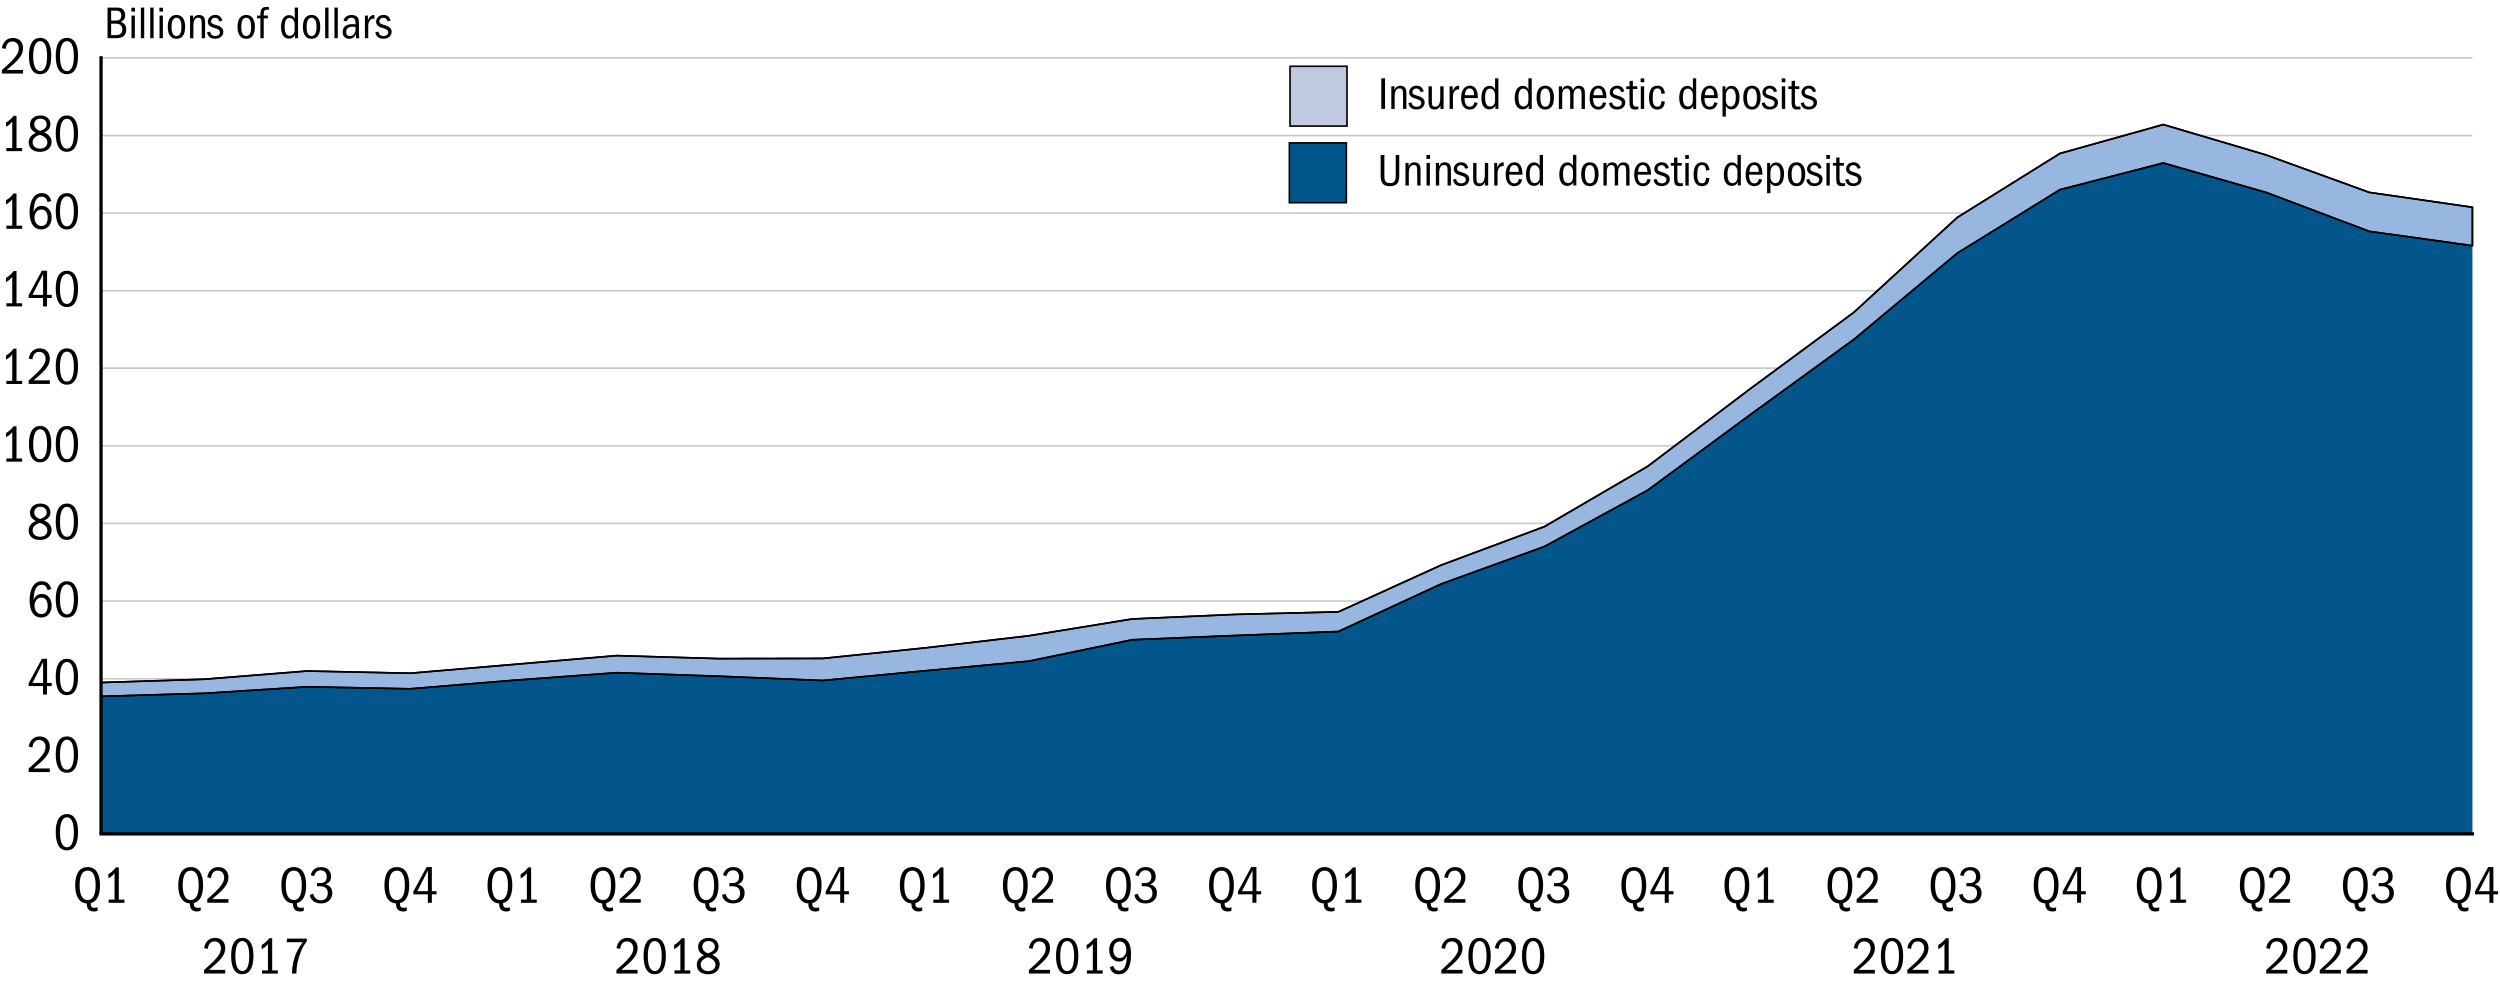 <?xml version="1.0" encoding="utf-8"?>
<!-- Generator: Adobe Illustrator 26.5.2, SVG Export Plug-In . SVG Version: 6.00 Build 0)  -->
<svg version="1.1" xmlns="http://www.w3.org/2000/svg" xmlns:xlink="http://www.w3.org/1999/xlink" x="0px" y="0px"
	 viewBox="0 0 381.74 150.66" style="enable-background:new 0 0 381.74 150.66;" xml:space="preserve">
<style type="text/css">
	.st0{fill:none;stroke:#C7C8CA;stroke-width:0.25;stroke-linejoin:round;stroke-miterlimit:10;}
	.st1{fill:#03568C;}
	.st2{fill:#97B6E0;stroke:#000000;stroke-width:0.25;stroke-miterlimit:10;}
	.st3{fill:none;stroke:#000000;stroke-width:0.25;stroke-linejoin:round;stroke-miterlimit:10;}
	.st4{fill:none;stroke:#000000;stroke-width:0.5;stroke-linecap:square;stroke-miterlimit:10;}
	.st5{fill-rule:evenodd;clip-rule:evenodd;fill:#00558B;stroke:#000000;stroke-width:0.25;stroke-miterlimit:10;}
	.st6{fill-rule:evenodd;clip-rule:evenodd;fill:#BFCADE;stroke:#000000;stroke-width:0.25;stroke-miterlimit:10;}
</style>
<g id="from_Excel">
	<path class="st0" d="M15.43,8.83h362.11 M15.43,20.7h362.11 M15.43,32.53h362.11 M15.43,44.39h362.11 M15.43,56.22h362.11
		 M15.43,68.09h362.11 M15.43,79.91h362.11 M15.43,91.78h362.11 M15.43,103.65h362.11 M15.43,115.47h362.11"/>
	<polygon class="st1" points="314.55,28.96 298.85,38.67 283.07,51.84 267.3,63.29 251.6,74.85 235.83,83.45 220.06,89.17 
		204.36,96.43 188.59,97.04 172.89,97.69 157.11,100.96 141.34,102.42 125.64,103.91 109.87,103.26 94.17,102.72 78.4,103.88 
		62.63,105.18 46.93,104.87 31.16,105.87 15.43,106.33 15.43,127.33 31.16,127.33 46.93,127.33 62.63,127.33 78.4,127.33 
		94.17,127.33 109.87,127.33 125.64,127.33 141.34,127.33 157.11,127.33 172.89,127.33 188.59,127.33 204.36,127.33 220.06,127.33 
		235.83,127.33 251.6,127.33 267.3,127.33 283.07,127.33 298.85,127.33 314.55,127.33 330.32,127.33 346.02,127.33 361.79,127.33 
		377.53,127.33 377.53,37.52 361.79,35.33 346.02,29.38 330.32,24.88 	"/>
	<polygon class="st2" points="314.55,23.43 298.85,33.22 283.07,47.7 267.3,59.33 251.6,71.2 235.83,80.41 220.06,86.29 
		204.36,93.43 188.59,93.82 172.89,94.51 157.11,97.08 141.34,98.92 125.64,100.54 109.87,100.57 94.17,100.11 78.4,101.46 
		62.63,102.8 46.93,102.46 31.16,103.72 15.43,104.22 15.43,106.33 31.16,105.87 46.93,104.87 62.63,105.18 78.4,103.88 
		94.17,102.72 109.87,103.26 125.64,103.91 141.34,102.42 157.11,100.96 172.89,97.69 188.59,97.04 204.36,96.43 220.06,89.17 
		235.83,83.45 251.6,74.85 267.3,63.29 283.07,51.84 298.85,38.67 314.55,28.96 330.32,24.89 346.02,29.38 361.79,35.33 
		377.53,37.52 377.53,31.65 361.79,29.38 346.02,23.66 330.32,19.02 	"/>
	<polygon class="st3" points="15.43,104.22 31.16,103.72 46.93,102.46 62.63,102.8 78.4,101.46 94.17,100.11 109.87,100.57 
		125.64,100.54 141.34,98.92 157.11,97.08 172.89,94.51 188.59,93.82 204.36,93.43 220.06,86.29 235.83,80.41 251.6,71.2 
		267.3,59.33 283.07,47.7 298.85,33.22 314.55,23.43 330.32,19.02 346.02,23.66 361.79,29.38 377.53,31.65 377.53,37.52 
		361.79,35.33 346.02,29.38 330.32,24.89 314.55,28.96 298.85,38.67 283.07,51.84 267.3,63.29 251.6,74.85 235.83,83.45 
		220.06,89.17 204.36,96.43 188.59,97.04 172.89,97.69 157.11,100.96 141.34,102.42 125.64,103.91 109.87,103.26 94.17,102.72 
		78.4,103.88 62.63,105.18 46.93,104.87 31.16,105.87 15.43,106.33 	"/>
	<line class="st4" x1="15.43" y1="127.33" x2="377.53" y2="127.33"/>
	<polyline class="st4" points="15.43,8.83 15.43,127.33 15.43,127.2 	"/>
	<g>
		<path d="M8.51,127.03c0-1.85,0.65-2.73,1.71-2.73c1.1,0,1.7,0.98,1.7,2.73c0,2.02-0.69,2.82-1.7,2.82
			C9.1,129.86,8.51,128.89,8.51,127.03z M11.28,127.09c0-1.5-0.37-2.29-1.06-2.29c-0.66,0-1.06,0.75-1.06,2.29
			c0,1.5,0.38,2.29,1.06,2.29S11.28,128.58,11.28,127.09z"/>
	</g>
	<g>
		<path d="M4.38,117.36c1.88-1.64,2.58-2.46,2.58-3.29c0-0.6-0.35-1.08-0.98-1.08c-0.57,0-0.93,0.36-1.03,1.14l-0.57-0.12
			c0.17-0.99,0.81-1.56,1.68-1.56c0.94,0,1.55,0.62,1.55,1.58c0,1.13-0.84,1.94-2.49,3.31h2.49v0.55H4.38V117.36z"/>
		<path d="M8.51,115.18c0-1.85,0.65-2.73,1.71-2.73c1.1,0,1.7,0.98,1.7,2.73c0,2.02-0.69,2.82-1.7,2.82
			C9.1,118.01,8.51,117.04,8.51,115.18z M11.28,115.24c0-1.5-0.37-2.29-1.06-2.29c-0.66,0-1.06,0.75-1.06,2.29
			c0,1.5,0.38,2.29,1.06,2.29S11.28,116.73,11.28,115.24z"/>
	</g>
	<g>
		<path d="M6.57,104.76H4.37v-0.43l2.02-3.73h0.8v3.68H7.9v0.48H7.18v1.29H6.57V104.76z M4.96,104.28h1.62v-3.17L4.96,104.28z"/>
		<path d="M8.51,103.33c0-1.85,0.65-2.73,1.71-2.73c1.1,0,1.7,0.98,1.7,2.73c0,2.02-0.69,2.82-1.7,2.82
			C9.1,106.16,8.51,105.18,8.51,103.33z M11.28,103.38c0-1.5-0.37-2.29-1.06-2.29c-0.66,0-1.06,0.75-1.06,2.29
			c0,1.5,0.38,2.29,1.06,2.29S11.28,104.88,11.28,103.38z"/>
	</g>
	<g>
		<path d="M6.37,89.29c-0.9,0-1.18,0.89-1.25,2.34c0.28-0.68,0.7-0.94,1.27-0.94c0.88,0,1.5,0.74,1.5,1.78
			c0,1.05-0.62,1.83-1.61,1.83c-1.06,0-1.76-0.9-1.76-2.62c0-1.78,0.68-2.93,1.84-2.93c0.74,0,1.22,0.37,1.47,1.19l-0.56,0.19
			C7.11,89.53,6.82,89.29,6.37,89.29z M7.28,92.52c0-0.8-0.37-1.27-0.94-1.27c-0.72,0-1.07,0.62-1.07,1.25
			c0,0.65,0.38,1.27,1.06,1.27C6.94,93.76,7.28,93.31,7.28,92.52z"/>
		<path d="M8.51,91.48c0-1.85,0.65-2.73,1.71-2.73c1.1,0,1.7,0.98,1.7,2.73c0,2.02-0.69,2.82-1.7,2.82
			C9.1,94.31,8.51,93.33,8.51,91.48z M11.28,91.53c0-1.5-0.37-2.29-1.06-2.29c-0.66,0-1.06,0.75-1.06,2.29
			c0,1.5,0.38,2.29,1.06,2.29S11.28,93.03,11.28,91.53z"/>
	</g>
	<g>
		<path d="M7.88,80.94c0,0.83-0.66,1.51-1.77,1.51c-1.11,0-1.73-0.58-1.73-1.45c0-0.63,0.33-1.1,1.09-1.45
			c-0.62-0.32-0.89-0.72-0.89-1.26c0-0.82,0.62-1.4,1.59-1.4c0.93,0,1.53,0.55,1.53,1.35c0,0.55-0.32,0.97-0.95,1.23
			C7.54,79.83,7.88,80.33,7.88,80.94z M4.98,80.98c0,0.6,0.47,0.98,1.14,0.98c0.63,0,1.11-0.35,1.11-0.94
			c0-0.54-0.32-0.89-1.16-1.18C5.46,80.07,4.98,80.38,4.98,80.98z M7.13,78.24c0-0.5-0.39-0.86-0.98-0.86
			c-0.54,0-0.92,0.34-0.92,0.84c0,0.46,0.24,0.81,0.88,1.04C6.85,79,7.13,78.69,7.13,78.24z"/>
		<path d="M8.51,79.62c0-1.85,0.65-2.73,1.71-2.73c1.1,0,1.7,0.98,1.7,2.73c0,2.02-0.69,2.82-1.7,2.82
			C9.1,82.46,8.51,81.48,8.51,79.62z M11.28,79.68c0-1.5-0.37-2.29-1.06-2.29c-0.66,0-1.06,0.75-1.06,2.29
			c0,1.5,0.38,2.29,1.06,2.29S11.28,81.18,11.28,79.68z"/>
	</g>
	<g>
		<path d="M0.97,70.01h0.9v-4.03c-0.26,0.34-0.57,0.58-0.95,0.79v-0.64c0.55-0.32,0.88-0.68,1.16-1.04h0.44v4.92h0.86v0.48H0.97
			V70.01z"/>
		<path d="M4.42,67.77c0-1.85,0.65-2.73,1.71-2.73c1.1,0,1.7,0.98,1.7,2.73c0,2.02-0.69,2.82-1.7,2.82
			C5.01,70.6,4.42,69.63,4.42,67.77z M7.19,67.83c0-1.5-0.37-2.29-1.06-2.29c-0.66,0-1.06,0.75-1.06,2.29c0,1.5,0.38,2.29,1.06,2.29
			S7.19,69.32,7.19,67.83z"/>
		<path d="M8.51,67.77c0-1.85,0.65-2.73,1.71-2.73c1.1,0,1.7,0.98,1.7,2.73c0,2.02-0.69,2.82-1.7,2.82
			C9.1,70.6,8.51,69.63,8.51,67.77z M11.28,67.83c0-1.5-0.37-2.29-1.06-2.29c-0.66,0-1.06,0.75-1.06,2.29c0,1.5,0.38,2.29,1.06,2.29
			S11.28,69.32,11.28,67.83z"/>
	</g>
	<g>
		<path d="M0.97,58.16h0.9v-4.03c-0.26,0.34-0.57,0.58-0.95,0.79v-0.64c0.55-0.32,0.88-0.68,1.16-1.04h0.44v4.92h0.86v0.48H0.97
			V58.16z"/>
		<path d="M4.38,58.1c1.88-1.64,2.58-2.46,2.58-3.29c0-0.6-0.35-1.08-0.98-1.08c-0.57,0-0.93,0.36-1.03,1.14l-0.57-0.12
			c0.17-0.99,0.81-1.56,1.68-1.56c0.94,0,1.55,0.62,1.55,1.58c0,1.13-0.84,1.94-2.49,3.31h2.49v0.55H4.38V58.1z"/>
		<path d="M8.51,55.92c0-1.85,0.65-2.73,1.71-2.73c1.1,0,1.7,0.98,1.7,2.73c0,2.02-0.69,2.82-1.7,2.82
			C9.1,58.75,8.51,57.78,8.51,55.92z M11.28,55.98c0-1.5-0.37-2.29-1.06-2.29c-0.66,0-1.06,0.75-1.06,2.29
			c0,1.5,0.38,2.29,1.06,2.29S11.28,57.47,11.28,55.98z"/>
	</g>
	<g>
		<path d="M0.97,46.31h0.9v-4.03c-0.26,0.34-0.57,0.58-0.95,0.79v-0.64c0.55-0.32,0.88-0.68,1.16-1.04h0.44v4.92h0.86v0.48H0.97
			V46.31z"/>
		<path d="M6.57,45.5H4.37v-0.43l2.02-3.73h0.8v3.68H7.9v0.48H7.18v1.29H6.57V45.5z M4.96,45.02h1.62v-3.17L4.96,45.02z"/>
		<path d="M8.51,44.07c0-1.85,0.65-2.73,1.71-2.73c1.1,0,1.7,0.98,1.7,2.73c0,2.02-0.69,2.82-1.7,2.82
			C9.1,46.9,8.51,45.92,8.51,44.07z M11.28,44.12c0-1.5-0.37-2.29-1.06-2.29c-0.66,0-1.06,0.75-1.06,2.29c0,1.5,0.38,2.29,1.06,2.29
			S11.28,45.62,11.28,44.12z"/>
	</g>
	<g>
		<path d="M0.97,34.46h0.9v-4.03C1.61,30.77,1.3,31,0.92,31.22v-0.64c0.55-0.32,0.88-0.68,1.16-1.04h0.44v4.92h0.86v0.48H0.97V34.46
			z"/>
		<path d="M6.37,30.03c-0.9,0-1.18,0.89-1.25,2.34c0.28-0.68,0.7-0.94,1.27-0.94c0.88,0,1.5,0.74,1.5,1.78
			c0,1.05-0.62,1.83-1.61,1.83c-1.06,0-1.76-0.9-1.76-2.62c0-1.78,0.68-2.93,1.84-2.93c0.74,0,1.22,0.37,1.47,1.19l-0.56,0.19
			C7.11,30.27,6.82,30.03,6.37,30.03z M7.28,33.26c0-0.8-0.37-1.27-0.94-1.27c-0.72,0-1.07,0.62-1.07,1.25
			c0,0.65,0.38,1.27,1.06,1.27C6.94,34.5,7.28,34.05,7.28,33.26z"/>
		<path d="M8.51,32.22c0-1.85,0.65-2.73,1.71-2.73c1.1,0,1.7,0.98,1.7,2.73c0,2.02-0.69,2.82-1.7,2.82
			C9.1,35.05,8.51,34.07,8.51,32.22z M11.28,32.27c0-1.5-0.37-2.29-1.06-2.29c-0.66,0-1.06,0.75-1.06,2.29
			c0,1.5,0.38,2.29,1.06,2.29S11.28,33.77,11.28,32.27z"/>
	</g>
	<g>
		<path d="M0.97,22.6h0.9v-4.03c-0.26,0.34-0.57,0.58-0.95,0.79v-0.64c0.55-0.32,0.88-0.68,1.16-1.04h0.44v4.92h0.86v0.48H0.97V22.6
			z"/>
		<path d="M7.88,21.68c0,0.83-0.66,1.51-1.77,1.51c-1.11,0-1.73-0.58-1.73-1.45c0-0.63,0.33-1.1,1.09-1.45
			c-0.62-0.32-0.89-0.72-0.89-1.26c0-0.82,0.62-1.4,1.59-1.4c0.93,0,1.53,0.55,1.53,1.35c0,0.55-0.32,0.97-0.95,1.23
			C7.54,20.57,7.88,21.07,7.88,21.68z M4.98,21.72c0,0.6,0.47,0.98,1.14,0.98c0.63,0,1.11-0.35,1.11-0.94
			c0-0.54-0.32-0.89-1.16-1.18C5.46,20.8,4.98,21.12,4.98,21.72z M7.13,18.98c0-0.5-0.39-0.86-0.98-0.86
			c-0.54,0-0.92,0.34-0.92,0.84c0,0.46,0.24,0.81,0.88,1.04C6.85,19.74,7.13,19.43,7.13,18.98z"/>
		<path d="M8.51,20.36c0-1.85,0.65-2.73,1.71-2.73c1.1,0,1.7,0.98,1.7,2.73c0,2.02-0.69,2.82-1.7,2.82
			C9.1,23.2,8.51,22.22,8.51,20.36z M11.28,20.42c0-1.5-0.37-2.29-1.06-2.29c-0.66,0-1.06,0.75-1.06,2.29c0,1.5,0.38,2.29,1.06,2.29
			S11.28,21.92,11.28,20.42z"/>
	</g>
	<g>
		<path d="M0.29,10.7c1.88-1.64,2.58-2.46,2.58-3.29c0-0.6-0.35-1.08-0.98-1.08c-0.57,0-0.93,0.36-1.03,1.14L0.29,7.35
			C0.46,6.35,1.1,5.79,1.97,5.79c0.94,0,1.55,0.62,1.55,1.58c0,1.13-0.84,1.94-2.49,3.31h2.49v0.55H0.29V10.7z"/>
		<path d="M4.42,8.51c0-1.85,0.65-2.73,1.71-2.73c1.1,0,1.7,0.98,1.7,2.73c0,2.02-0.69,2.82-1.7,2.82
			C5.01,11.34,4.42,10.37,4.42,8.51z M7.19,8.57c0-1.5-0.37-2.29-1.06-2.29c-0.66,0-1.06,0.75-1.06,2.29c0,1.5,0.38,2.29,1.06,2.29
			S7.19,10.06,7.19,8.57z"/>
		<path d="M8.51,8.51c0-1.85,0.65-2.73,1.71-2.73c1.1,0,1.7,0.98,1.7,2.73c0,2.02-0.69,2.82-1.7,2.82
			C9.1,11.34,8.51,10.37,8.51,8.51z M11.28,8.57c0-1.5-0.37-2.29-1.06-2.29c-0.66,0-1.06,0.75-1.06,2.29c0,1.5,0.38,2.29,1.06,2.29
			S11.28,10.06,11.28,8.57z"/>
	</g>
	<g>
		<path d="M31.16,148.12c1.88-1.64,2.58-2.46,2.58-3.29c0-0.6-0.35-1.08-0.98-1.08c-0.57,0-0.93,0.36-1.03,1.14l-0.57-0.12
			c0.17-0.99,0.81-1.56,1.68-1.56c0.94,0,1.55,0.62,1.55,1.58c0,1.13-0.84,1.94-2.49,3.31h2.49v0.55h-3.23V148.12z"/>
		<path d="M35.29,145.94c0-1.85,0.65-2.73,1.71-2.73c1.1,0,1.7,0.98,1.7,2.73c0,2.02-0.69,2.82-1.7,2.82
			C35.88,148.77,35.29,147.79,35.29,145.94z M38.06,145.99c0-1.5-0.37-2.29-1.06-2.29c-0.66,0-1.06,0.75-1.06,2.29
			c0,1.5,0.38,2.29,1.06,2.29S38.06,147.49,38.06,145.99z"/>
		<path d="M40.01,148.18h0.9v-4.03c-0.26,0.34-0.57,0.58-0.95,0.79v-0.64c0.55-0.32,0.88-0.68,1.16-1.04h0.44v4.92h0.86v0.48h-2.41
			V148.18z"/>
		<path d="M44.59,148.54c0-0.51,0.06-1.03,0.18-1.55c0.26-1.08,0.53-1.82,1.45-3.12h-2.44l0.06-0.55h3.01v0.39
			c-0.39,0.52-0.7,1.06-0.91,1.61c-0.44,1.11-0.68,2.14-0.68,3.23v0.1h-0.66V148.54z"/>
	</g>
	<g>
		<path d="M94.13,148.12c1.88-1.64,2.58-2.46,2.58-3.29c0-0.6-0.35-1.08-0.98-1.08c-0.57,0-0.93,0.36-1.03,1.14l-0.57-0.12
			c0.17-0.99,0.81-1.56,1.68-1.56c0.94,0,1.55,0.62,1.55,1.58c0,1.13-0.84,1.94-2.49,3.31h2.49v0.55h-3.23V148.12z"/>
		<path d="M98.27,145.94c0-1.85,0.65-2.73,1.71-2.73c1.1,0,1.7,0.98,1.7,2.73c0,2.02-0.69,2.82-1.7,2.82
			C98.85,148.77,98.27,147.79,98.27,145.94z M101.04,145.99c0-1.5-0.37-2.29-1.06-2.29c-0.66,0-1.06,0.75-1.06,2.29
			c0,1.5,0.38,2.29,1.06,2.29S101.04,147.49,101.04,145.99z"/>
		<path d="M102.99,148.18h0.9v-4.03c-0.26,0.34-0.57,0.58-0.95,0.79v-0.64c0.55-0.32,0.88-0.68,1.16-1.04h0.44v4.92h0.86v0.48h-2.41
			V148.18z"/>
		<path d="M109.9,147.26c0,0.83-0.66,1.51-1.77,1.51c-1.11,0-1.73-0.58-1.73-1.45c0-0.63,0.33-1.1,1.09-1.45
			c-0.62-0.32-0.89-0.72-0.89-1.26c0-0.82,0.62-1.4,1.59-1.4c0.93,0,1.53,0.55,1.53,1.35c0,0.55-0.32,0.97-0.95,1.23
			C109.56,146.15,109.9,146.64,109.9,147.26z M107,147.3c0,0.6,0.47,0.98,1.14,0.98c0.63,0,1.11-0.35,1.11-0.94
			c0-0.54-0.32-0.89-1.16-1.18C107.48,146.38,107,146.69,107,147.3z M109.15,144.55c0-0.5-0.39-0.86-0.98-0.86
			c-0.54,0-0.92,0.34-0.92,0.84c0,0.46,0.24,0.81,0.88,1.04C108.88,145.31,109.15,145,109.15,144.55z"/>
	</g>
	<g>
		<path d="M157.11,148.12c1.88-1.64,2.58-2.46,2.58-3.29c0-0.6-0.35-1.08-0.98-1.08c-0.57,0-0.93,0.36-1.03,1.14l-0.57-0.12
			c0.17-0.99,0.81-1.56,1.68-1.56c0.94,0,1.55,0.62,1.55,1.58c0,1.13-0.84,1.94-2.49,3.31h2.49v0.55h-3.23V148.12z"/>
		<path d="M161.25,145.94c0-1.85,0.65-2.73,1.71-2.73c1.1,0,1.7,0.98,1.7,2.73c0,2.02-0.69,2.82-1.7,2.82
			C161.83,148.77,161.25,147.79,161.25,145.94z M164.01,145.99c0-1.5-0.37-2.29-1.06-2.29c-0.66,0-1.06,0.75-1.06,2.29
			c0,1.5,0.38,2.29,1.06,2.29S164.01,147.49,164.01,145.99z"/>
		<path d="M165.97,148.18h0.9v-4.03c-0.26,0.34-0.57,0.58-0.95,0.79v-0.64c0.55-0.32,0.88-0.68,1.16-1.04h0.44v4.92h0.86v0.48h-2.41
			V148.18z"/>
		<path d="M170.92,148.22c0.92,0,1.11-1.2,1.16-2.28c-0.28,0.65-0.7,0.89-1.21,0.89c-0.83,0-1.5-0.7-1.5-1.78
			c0-1.11,0.7-1.84,1.66-1.84c1.11,0,1.68,0.83,1.68,2.53c0,1.96-0.66,3.03-1.88,3.03c-0.67,0-1.1-0.3-1.38-1.06l0.54-0.25
			C170.18,148.09,170.51,148.22,170.92,148.22z M171.98,145.02c0-0.7-0.35-1.26-0.98-1.26c-0.62,0-1.01,0.5-1.01,1.29
			c0,0.77,0.42,1.24,1,1.24C171.61,146.29,171.98,145.7,171.98,145.02z"/>
	</g>
	<g>
		<path d="M220.09,148.12c1.88-1.64,2.58-2.46,2.58-3.29c0-0.6-0.35-1.08-0.98-1.08c-0.57,0-0.93,0.36-1.03,1.14l-0.57-0.12
			c0.17-0.99,0.81-1.56,1.68-1.56c0.94,0,1.55,0.62,1.55,1.58c0,1.13-0.84,1.94-2.49,3.31h2.49v0.55h-3.23V148.12z"/>
		<path d="M224.22,145.94c0-1.85,0.65-2.73,1.71-2.73c1.1,0,1.7,0.98,1.7,2.73c0,2.02-0.69,2.82-1.7,2.82
			C224.81,148.77,224.22,147.79,224.22,145.94z M226.99,145.99c0-1.5-0.37-2.29-1.06-2.29c-0.66,0-1.06,0.75-1.06,2.29
			c0,1.5,0.38,2.29,1.06,2.29S226.99,147.49,226.99,145.99z"/>
		<path d="M228.26,148.12c1.88-1.64,2.58-2.46,2.58-3.29c0-0.6-0.35-1.08-0.98-1.08c-0.57,0-0.93,0.36-1.03,1.14l-0.57-0.12
			c0.17-0.99,0.81-1.56,1.68-1.56c0.94,0,1.55,0.62,1.55,1.58c0,1.13-0.84,1.94-2.49,3.31h2.49v0.55h-3.23V148.12z"/>
		<path d="M232.4,145.94c0-1.85,0.65-2.73,1.71-2.73c1.1,0,1.7,0.98,1.7,2.73c0,2.02-0.69,2.82-1.7,2.82
			C232.98,148.77,232.4,147.79,232.4,145.94z M235.17,145.99c0-1.5-0.37-2.29-1.06-2.29c-0.66,0-1.06,0.75-1.06,2.29
			c0,1.5,0.38,2.29,1.06,2.29S235.17,147.49,235.17,145.99z"/>
	</g>
	<g>
		<path d="M283.06,148.12c1.88-1.64,2.58-2.46,2.58-3.29c0-0.6-0.35-1.08-0.98-1.08c-0.57,0-0.93,0.36-1.03,1.14l-0.57-0.12
			c0.17-0.99,0.81-1.56,1.68-1.56c0.94,0,1.55,0.62,1.55,1.58c0,1.13-0.84,1.94-2.5,3.31h2.5v0.55h-3.23V148.12z"/>
		<path d="M287.2,145.94c0-1.85,0.65-2.73,1.71-2.73c1.1,0,1.7,0.98,1.7,2.73c0,2.02-0.69,2.82-1.7,2.82
			C287.78,148.77,287.2,147.79,287.2,145.94z M289.97,145.99c0-1.5-0.37-2.29-1.06-2.29c-0.66,0-1.06,0.75-1.06,2.29
			c0,1.5,0.38,2.29,1.06,2.29S289.97,147.49,289.97,145.99z"/>
		<path d="M291.24,148.12c1.88-1.64,2.58-2.46,2.58-3.29c0-0.6-0.35-1.08-0.98-1.08c-0.57,0-0.93,0.36-1.03,1.14l-0.57-0.12
			c0.17-0.99,0.81-1.56,1.68-1.56c0.94,0,1.55,0.62,1.55,1.58c0,1.13-0.84,1.94-2.5,3.31h2.5v0.55h-3.23V148.12z"/>
		<path d="M296.01,148.18h0.9v-4.03c-0.26,0.34-0.57,0.58-0.95,0.79v-0.64c0.55-0.32,0.88-0.68,1.16-1.04h0.44v4.92h0.86v0.48h-2.41
			V148.18z"/>
	</g>
	<g>
		<path d="M346.04,148.12c1.88-1.64,2.58-2.46,2.58-3.29c0-0.6-0.35-1.08-0.98-1.08c-0.57,0-0.93,0.36-1.03,1.14l-0.57-0.12
			c0.17-0.99,0.81-1.56,1.68-1.56c0.94,0,1.55,0.62,1.55,1.58c0,1.13-0.84,1.94-2.5,3.31h2.5v0.55h-3.23V148.12z"/>
		<path d="M350.18,145.94c0-1.85,0.65-2.73,1.71-2.73c1.1,0,1.7,0.98,1.7,2.73c0,2.02-0.69,2.82-1.7,2.82
			C350.76,148.77,350.18,147.79,350.18,145.94z M352.94,145.99c0-1.5-0.37-2.29-1.06-2.29c-0.66,0-1.06,0.75-1.06,2.29
			c0,1.5,0.38,2.29,1.06,2.29S352.94,147.49,352.94,145.99z"/>
		<path d="M354.22,148.12c1.88-1.64,2.58-2.46,2.58-3.29c0-0.6-0.35-1.08-0.98-1.08c-0.57,0-0.93,0.36-1.03,1.14l-0.57-0.12
			c0.17-0.99,0.81-1.56,1.68-1.56c0.94,0,1.55,0.62,1.55,1.58c0,1.13-0.84,1.94-2.5,3.31h2.5v0.55h-3.23V148.12z"/>
		<path d="M358.3,148.12c1.88-1.64,2.58-2.46,2.58-3.29c0-0.6-0.35-1.08-0.98-1.08c-0.57,0-0.93,0.36-1.03,1.14l-0.57-0.12
			c0.17-0.99,0.81-1.56,1.68-1.56c0.94,0,1.55,0.62,1.55,1.58c0,1.13-0.84,1.94-2.5,3.31h2.5v0.55h-3.23V148.12z"/>
	</g>
	<g>
		<g>
			<path d="M376.38,139.18c-0.74,0-1.11-0.39-1.11-1.19v-0.04c-1.16-0.07-1.77-1.07-1.77-2.77c0-1.77,0.66-2.78,1.91-2.78
				c1.22,0,1.88,0.98,1.88,2.78c0,1.54-0.48,2.49-1.42,2.72v0.09c0,0.48,0.18,0.63,0.64,0.63c0.16,0,0.26-0.02,0.41-0.08v0.53
				C376.65,139.17,376.57,139.18,376.38,139.18z M376.62,135.2c0-1-0.17-2.26-1.22-2.26c-0.89,0-1.22,0.9-1.22,2.28
				c0,0.99,0.21,2.21,1.22,2.21C376.33,137.42,376.62,136.44,376.62,135.2z"/>
			<path d="M380.13,136.56h-2.21v-0.43l2.01-3.73h0.8v3.68h0.72v0.48h-0.72v1.29h-0.61V136.56z M378.52,136.08h1.62v-3.17
				L378.52,136.08z"/>
		</g>
		<g>
			<path d="M360.64,139.18c-0.74,0-1.11-0.39-1.11-1.19v-0.04c-1.16-0.07-1.77-1.07-1.77-2.77c0-1.77,0.66-2.78,1.91-2.78
				c1.22,0,1.88,0.98,1.88,2.78c0,1.54-0.48,2.49-1.42,2.72v0.09c0,0.48,0.18,0.63,0.64,0.63c0.16,0,0.26-0.02,0.41-0.08v0.53
				C360.91,139.17,360.83,139.18,360.64,139.18z M360.88,135.2c0-1-0.17-2.26-1.22-2.26c-0.89,0-1.22,0.9-1.22,2.28
				c0,0.99,0.21,2.21,1.22,2.21C360.58,137.42,360.88,136.44,360.88,135.2z"/>
			<path d="M363.2,134.84h0.55c0.7,0,0.94-0.47,0.94-0.95c0-0.61-0.35-1-0.9-1c-0.49,0-0.83,0.23-1.03,0.9l-0.51-0.16
				c0.22-0.86,0.77-1.23,1.59-1.23c0.92,0,1.51,0.56,1.51,1.45c0,0.54-0.19,0.9-0.86,1.19c0.7,0.17,1.05,0.63,1.05,1.34
				c0,0.9-0.64,1.57-1.74,1.57c-0.92,0-1.57-0.47-1.7-1.3l0.53-0.18c0.17,0.74,0.69,1,1.16,1c0.62,0,1.06-0.39,1.06-1.1
				c0-0.73-0.46-1.04-1.16-1.04h-0.47V134.84z"/>
		</g>
		<g>
			<path d="M344.9,139.18c-0.74,0-1.11-0.39-1.11-1.19v-0.04c-1.16-0.07-1.77-1.07-1.77-2.77c0-1.77,0.66-2.78,1.91-2.78
				c1.22,0,1.88,0.98,1.88,2.78c0,1.54-0.48,2.49-1.42,2.72v0.09c0,0.48,0.18,0.63,0.64,0.63c0.16,0,0.26-0.02,0.41-0.08v0.53
				C345.17,139.17,345.09,139.18,344.9,139.18z M345.14,135.2c0-1-0.17-2.26-1.22-2.26c-0.89,0-1.22,0.9-1.22,2.28
				c0,0.99,0.21,2.21,1.22,2.21C344.84,137.42,345.14,136.44,345.14,135.2z"/>
			<path d="M346.46,137.31c1.88-1.64,2.58-2.46,2.58-3.29c0-0.6-0.35-1.08-0.98-1.08c-0.57,0-0.93,0.36-1.03,1.14l-0.57-0.12
				c0.17-0.99,0.81-1.56,1.68-1.56c0.94,0,1.55,0.62,1.55,1.58c0,1.13-0.84,1.94-2.5,3.31h2.5v0.55h-3.23V137.31z"/>
		</g>
		<g>
			<path d="M329.16,139.18c-0.74,0-1.11-0.39-1.11-1.19v-0.04c-1.16-0.07-1.77-1.07-1.77-2.77c0-1.77,0.66-2.78,1.91-2.78
				c1.22,0,1.88,0.98,1.88,2.78c0,1.54-0.48,2.49-1.42,2.72v0.09c0,0.48,0.18,0.63,0.64,0.63c0.16,0,0.26-0.02,0.41-0.08v0.53
				C329.43,139.17,329.35,139.18,329.16,139.18z M329.4,135.2c0-1-0.17-2.26-1.22-2.26c-0.89,0-1.22,0.9-1.22,2.28
				c0,0.99,0.21,2.21,1.22,2.21C329.11,137.42,329.4,136.44,329.4,135.2z"/>
			<path d="M331.4,137.37h0.9v-4.03c-0.26,0.34-0.57,0.58-0.95,0.79v-0.64c0.55-0.32,0.88-0.68,1.16-1.04h0.44v4.92h0.86v0.48h-2.41
				V137.37z"/>
		</g>
		<g>
			<path d="M313.42,139.18c-0.74,0-1.11-0.39-1.11-1.19v-0.04c-1.16-0.07-1.77-1.07-1.77-2.77c0-1.77,0.66-2.78,1.91-2.78
				c1.22,0,1.88,0.98,1.88,2.78c0,1.54-0.48,2.49-1.42,2.72v0.09c0,0.48,0.18,0.63,0.64,0.63c0.16,0,0.26-0.02,0.41-0.08v0.53
				C313.69,139.17,313.61,139.18,313.42,139.18z M313.66,135.2c0-1-0.17-2.26-1.22-2.26c-0.89,0-1.22,0.9-1.22,2.28
				c0,0.99,0.21,2.21,1.22,2.21C313.37,137.42,313.66,136.44,313.66,135.2z"/>
			<path d="M317.17,136.56h-2.21v-0.43l2.01-3.73h0.8v3.68h0.72v0.48h-0.72v1.29h-0.61V136.56z M315.56,136.08h1.62v-3.17
				L315.56,136.08z"/>
		</g>
		<g>
			<path d="M297.68,139.18c-0.74,0-1.11-0.39-1.11-1.19v-0.04c-1.16-0.07-1.77-1.07-1.77-2.77c0-1.77,0.66-2.78,1.91-2.78
				c1.22,0,1.88,0.98,1.88,2.78c0,1.54-0.48,2.49-1.42,2.72v0.09c0,0.48,0.18,0.63,0.64,0.63c0.16,0,0.26-0.02,0.41-0.08v0.53
				C297.94,139.17,297.87,139.18,297.68,139.18z M297.92,135.2c0-1-0.17-2.26-1.22-2.26c-0.89,0-1.22,0.9-1.22,2.28
				c0,0.99,0.21,2.21,1.22,2.21C297.62,137.42,297.92,136.44,297.92,135.2z"/>
			<path d="M300.24,134.84h0.55c0.7,0,0.94-0.47,0.94-0.95c0-0.61-0.35-1-0.9-1c-0.49,0-0.83,0.23-1.03,0.9l-0.51-0.16
				c0.22-0.86,0.77-1.23,1.59-1.23c0.92,0,1.51,0.56,1.51,1.45c0,0.54-0.19,0.9-0.86,1.19c0.7,0.17,1.05,0.63,1.05,1.34
				c0,0.9-0.64,1.57-1.74,1.57c-0.92,0-1.57-0.47-1.7-1.3l0.53-0.18c0.17,0.74,0.69,1,1.16,1c0.62,0,1.06-0.39,1.06-1.1
				c0-0.73-0.46-1.04-1.16-1.04h-0.47V134.84z"/>
		</g>
		<g>
			<path d="M281.94,139.18c-0.74,0-1.11-0.39-1.11-1.19v-0.04c-1.16-0.07-1.77-1.07-1.77-2.77c0-1.77,0.66-2.78,1.91-2.78
				c1.22,0,1.88,0.98,1.88,2.78c0,1.54-0.48,2.49-1.42,2.72v0.09c0,0.48,0.18,0.63,0.64,0.63c0.16,0,0.26-0.02,0.41-0.08v0.53
				C282.21,139.17,282.13,139.18,281.94,139.18z M282.18,135.2c0-1-0.17-2.26-1.22-2.26c-0.89,0-1.22,0.9-1.22,2.28
				c0,0.99,0.21,2.21,1.22,2.21C281.88,137.42,282.18,136.44,282.18,135.2z"/>
			<path d="M283.5,137.31c1.88-1.64,2.58-2.46,2.58-3.29c0-0.6-0.35-1.08-0.98-1.08c-0.57,0-0.93,0.36-1.03,1.14l-0.57-0.12
				c0.17-0.99,0.81-1.56,1.68-1.56c0.94,0,1.55,0.62,1.55,1.58c0,1.13-0.84,1.94-2.49,3.31h2.49v0.55h-3.23V137.31z"/>
		</g>
		<g>
			<path d="M266.2,139.18c-0.74,0-1.11-0.39-1.11-1.19v-0.04c-1.16-0.07-1.77-1.07-1.77-2.77c0-1.77,0.66-2.78,1.91-2.78
				c1.22,0,1.88,0.98,1.88,2.78c0,1.54-0.48,2.49-1.42,2.72v0.09c0,0.48,0.18,0.63,0.64,0.63c0.16,0,0.26-0.02,0.41-0.08v0.53
				C266.46,139.17,266.39,139.18,266.2,139.18z M266.44,135.2c0-1-0.17-2.26-1.22-2.26c-0.89,0-1.22,0.9-1.22,2.28
				c0,0.99,0.21,2.21,1.22,2.21C266.14,137.42,266.44,136.44,266.44,135.2z"/>
			<path d="M268.43,137.37h0.9v-4.03c-0.26,0.34-0.57,0.58-0.95,0.79v-0.64c0.55-0.32,0.88-0.68,1.16-1.04h0.44v4.92h0.86v0.48
				h-2.41V137.37z"/>
		</g>
		<g>
			<path d="M250.46,139.18c-0.74,0-1.11-0.39-1.11-1.19v-0.04c-1.16-0.07-1.77-1.07-1.77-2.77c0-1.77,0.66-2.78,1.91-2.78
				c1.22,0,1.88,0.98,1.88,2.78c0,1.54-0.48,2.49-1.42,2.72v0.09c0,0.48,0.18,0.63,0.64,0.63c0.16,0,0.26-0.02,0.41-0.08v0.53
				C250.73,139.17,250.65,139.18,250.46,139.18z M250.7,135.2c0-1-0.17-2.26-1.22-2.26c-0.89,0-1.22,0.9-1.22,2.28
				c0,0.99,0.21,2.21,1.22,2.21C250.41,137.42,250.7,136.44,250.7,135.2z"/>
			<path d="M254.21,136.56h-2.21v-0.43l2.01-3.73h0.8v3.68h0.72v0.48h-0.72v1.29h-0.61V136.56z M252.6,136.08h1.62v-3.17
				L252.6,136.08z"/>
		</g>
		<g>
			<path d="M234.72,139.18c-0.74,0-1.11-0.39-1.11-1.19v-0.04c-1.16-0.07-1.77-1.07-1.77-2.77c0-1.77,0.66-2.78,1.91-2.78
				c1.22,0,1.88,0.98,1.88,2.78c0,1.54-0.48,2.49-1.42,2.72v0.09c0,0.48,0.18,0.63,0.64,0.63c0.16,0,0.26-0.02,0.41-0.08v0.53
				C234.98,139.17,234.91,139.18,234.72,139.18z M234.96,135.2c0-1-0.17-2.26-1.22-2.26c-0.89,0-1.22,0.9-1.22,2.28
				c0,0.99,0.21,2.21,1.22,2.21C234.66,137.42,234.96,136.44,234.96,135.2z"/>
			<path d="M237.28,134.84h0.55c0.7,0,0.94-0.47,0.94-0.95c0-0.61-0.35-1-0.9-1c-0.49,0-0.83,0.23-1.03,0.9l-0.51-0.16
				c0.22-0.86,0.77-1.23,1.59-1.23c0.92,0,1.51,0.56,1.51,1.45c0,0.54-0.19,0.9-0.86,1.19c0.7,0.17,1.05,0.63,1.05,1.34
				c0,0.9-0.64,1.57-1.74,1.57c-0.92,0-1.57-0.47-1.7-1.3l0.53-0.18c0.17,0.74,0.69,1,1.16,1c0.62,0,1.06-0.39,1.06-1.1
				c0-0.73-0.46-1.04-1.16-1.04h-0.47V134.84z"/>
		</g>
		<g>
			<path d="M218.98,139.18c-0.74,0-1.11-0.39-1.11-1.19v-0.04c-1.16-0.07-1.77-1.07-1.77-2.77c0-1.77,0.66-2.78,1.91-2.78
				c1.22,0,1.88,0.98,1.88,2.78c0,1.54-0.48,2.49-1.42,2.72v0.09c0,0.48,0.18,0.63,0.64,0.63c0.16,0,0.26-0.02,0.41-0.08v0.53
				C219.24,139.17,219.17,139.18,218.98,139.18z M219.22,135.2c0-1-0.17-2.26-1.22-2.26c-0.89,0-1.22,0.9-1.22,2.28
				c0,0.99,0.21,2.21,1.22,2.21C218.92,137.42,219.22,136.44,219.22,135.2z"/>
			<path d="M220.53,137.31c1.88-1.64,2.58-2.46,2.58-3.29c0-0.6-0.35-1.08-0.98-1.08c-0.57,0-0.93,0.36-1.03,1.14l-0.57-0.12
				c0.17-0.99,0.81-1.56,1.68-1.56c0.94,0,1.55,0.62,1.55,1.58c0,1.13-0.84,1.94-2.5,3.31h2.5v0.55h-3.23V137.31z"/>
		</g>
		<g>
			<path d="M203.24,139.18c-0.74,0-1.11-0.39-1.11-1.19v-0.04c-1.16-0.07-1.77-1.07-1.77-2.77c0-1.77,0.66-2.78,1.91-2.78
				c1.22,0,1.88,0.98,1.88,2.78c0,1.54-0.48,2.49-1.42,2.72v0.09c0,0.48,0.18,0.63,0.64,0.63c0.16,0,0.26-0.02,0.41-0.08v0.53
				C203.5,139.17,203.43,139.18,203.24,139.18z M203.48,135.2c0-1-0.17-2.26-1.22-2.26c-0.89,0-1.22,0.9-1.22,2.28
				c0,0.99,0.21,2.21,1.22,2.21C203.18,137.42,203.48,136.44,203.48,135.2z"/>
			<path d="M205.47,137.37h0.9v-4.03c-0.26,0.34-0.57,0.58-0.95,0.79v-0.64c0.55-0.32,0.88-0.68,1.16-1.04h0.44v4.92h0.86v0.48
				h-2.41V137.37z"/>
		</g>
		<g>
			<path d="M187.5,139.18c-0.74,0-1.11-0.39-1.11-1.19v-0.04c-1.16-0.07-1.77-1.07-1.77-2.77c0-1.77,0.66-2.78,1.91-2.78
				c1.22,0,1.88,0.98,1.88,2.78c0,1.54-0.48,2.49-1.42,2.72v0.09c0,0.48,0.18,0.63,0.64,0.63c0.16,0,0.26-0.02,0.41-0.08v0.53
				C187.76,139.17,187.69,139.18,187.5,139.18z M187.74,135.2c0-1-0.17-2.26-1.22-2.26c-0.89,0-1.22,0.9-1.22,2.28
				c0,0.99,0.21,2.21,1.22,2.21C187.44,137.42,187.74,136.44,187.74,135.2z"/>
			<path d="M191.25,136.56h-2.21v-0.43l2.01-3.73h0.8v3.68h0.72v0.48h-0.72v1.29h-0.61V136.56z M189.64,136.08h1.62v-3.17
				L189.64,136.08z"/>
		</g>
		<g>
			<path d="M171.76,139.18c-0.74,0-1.11-0.39-1.11-1.19v-0.04c-1.16-0.07-1.77-1.07-1.77-2.77c0-1.77,0.66-2.78,1.91-2.78
				c1.22,0,1.88,0.98,1.88,2.78c0,1.54-0.48,2.49-1.42,2.72v0.09c0,0.48,0.18,0.63,0.64,0.63c0.16,0,0.26-0.02,0.41-0.08v0.53
				C172.02,139.17,171.95,139.18,171.76,139.18z M172,135.2c0-1-0.17-2.26-1.22-2.26c-0.89,0-1.22,0.9-1.22,2.28
				c0,0.99,0.21,2.21,1.22,2.21C171.7,137.42,172,136.44,172,135.2z"/>
			<path d="M174.32,134.84h0.55c0.7,0,0.94-0.47,0.94-0.95c0-0.61-0.35-1-0.9-1c-0.49,0-0.83,0.23-1.03,0.9l-0.51-0.16
				c0.22-0.86,0.77-1.23,1.59-1.23c0.92,0,1.51,0.56,1.51,1.45c0,0.54-0.19,0.9-0.86,1.19c0.7,0.17,1.05,0.63,1.05,1.34
				c0,0.9-0.64,1.57-1.74,1.57c-0.92,0-1.57-0.47-1.7-1.3l0.53-0.18c0.17,0.74,0.69,1,1.16,1c0.62,0,1.06-0.39,1.06-1.1
				c0-0.73-0.46-1.04-1.16-1.04h-0.47V134.84z"/>
		</g>
		<g>
			<path d="M156.02,139.18c-0.74,0-1.11-0.39-1.11-1.19v-0.04c-1.16-0.07-1.77-1.07-1.77-2.77c0-1.77,0.66-2.78,1.91-2.78
				c1.22,0,1.88,0.98,1.88,2.78c0,1.54-0.48,2.49-1.42,2.72v0.09c0,0.48,0.18,0.63,0.64,0.63c0.16,0,0.26-0.02,0.41-0.08v0.53
				C156.28,139.17,156.21,139.18,156.02,139.18z M156.26,135.2c0-1-0.17-2.26-1.22-2.26c-0.89,0-1.22,0.9-1.22,2.28
				c0,0.99,0.21,2.21,1.22,2.21C155.96,137.42,156.26,136.44,156.26,135.2z"/>
			<path d="M157.57,137.31c1.88-1.64,2.58-2.46,2.58-3.29c0-0.6-0.35-1.08-0.98-1.08c-0.57,0-0.93,0.36-1.03,1.14l-0.57-0.12
				c0.17-0.99,0.81-1.56,1.68-1.56c0.94,0,1.55,0.62,1.55,1.58c0,1.13-0.84,1.94-2.49,3.31h2.49v0.55h-3.23V137.31z"/>
		</g>
		<g>
			<path d="M140.28,139.18c-0.74,0-1.11-0.39-1.11-1.19v-0.04c-1.16-0.07-1.77-1.07-1.77-2.77c0-1.77,0.66-2.78,1.91-2.78
				c1.22,0,1.88,0.98,1.88,2.78c0,1.54-0.48,2.49-1.42,2.72v0.09c0,0.48,0.18,0.63,0.64,0.63c0.16,0,0.26-0.02,0.41-0.08v0.53
				C140.54,139.17,140.47,139.18,140.28,139.18z M140.52,135.2c0-1-0.17-2.26-1.22-2.26c-0.89,0-1.22,0.9-1.22,2.28
				c0,0.99,0.21,2.21,1.22,2.21C140.22,137.42,140.52,136.44,140.52,135.2z"/>
			<path d="M142.51,137.37h0.9v-4.03c-0.26,0.34-0.57,0.58-0.95,0.79v-0.64c0.55-0.32,0.88-0.68,1.16-1.04h0.44v4.92h0.86v0.48
				h-2.41V137.37z"/>
		</g>
		<g>
			<path d="M124.54,139.18c-0.74,0-1.11-0.39-1.11-1.19v-0.04c-1.16-0.07-1.77-1.07-1.77-2.77c0-1.77,0.66-2.78,1.91-2.78
				c1.22,0,1.88,0.98,1.88,2.78c0,1.54-0.48,2.49-1.42,2.72v0.09c0,0.48,0.18,0.63,0.64,0.63c0.16,0,0.26-0.02,0.41-0.08v0.53
				C124.8,139.17,124.73,139.18,124.54,139.18z M124.78,135.2c0-1-0.17-2.26-1.22-2.26c-0.89,0-1.22,0.9-1.22,2.28
				c0,0.99,0.21,2.21,1.22,2.21C124.48,137.42,124.78,136.44,124.78,135.2z"/>
			<path d="M128.29,136.56h-2.21v-0.43l2.02-3.73h0.8v3.68h0.72v0.48h-0.72v1.29h-0.61V136.56z M126.68,136.08h1.62v-3.17
				L126.68,136.08z"/>
		</g>
		<g>
			<path d="M108.8,139.18c-0.74,0-1.11-0.39-1.11-1.19v-0.04c-1.16-0.07-1.77-1.07-1.77-2.77c0-1.77,0.66-2.78,1.91-2.78
				c1.22,0,1.88,0.98,1.88,2.78c0,1.54-0.48,2.49-1.42,2.72v0.09c0,0.48,0.18,0.63,0.64,0.63c0.16,0,0.26-0.02,0.41-0.08v0.53
				C109.06,139.17,108.99,139.18,108.8,139.18z M109.04,135.2c0-1-0.17-2.26-1.22-2.26c-0.89,0-1.22,0.9-1.22,2.28
				c0,0.99,0.21,2.21,1.22,2.21C108.74,137.42,109.04,136.44,109.04,135.2z"/>
			<path d="M111.36,134.84h0.55c0.7,0,0.94-0.47,0.94-0.95c0-0.61-0.35-1-0.9-1c-0.49,0-0.83,0.23-1.03,0.9l-0.51-0.16
				c0.22-0.86,0.77-1.23,1.59-1.23c0.92,0,1.51,0.56,1.51,1.45c0,0.54-0.19,0.9-0.86,1.19c0.7,0.17,1.05,0.63,1.05,1.34
				c0,0.9-0.64,1.57-1.74,1.57c-0.92,0-1.57-0.47-1.7-1.3l0.53-0.18c0.17,0.74,0.69,1,1.16,1c0.62,0,1.06-0.39,1.06-1.1
				c0-0.73-0.46-1.04-1.16-1.04h-0.47V134.84z"/>
		</g>
		<g>
			<path d="M93.06,139.18c-0.74,0-1.11-0.39-1.11-1.19v-0.04c-1.16-0.07-1.77-1.07-1.77-2.77c0-1.77,0.66-2.78,1.91-2.78
				c1.22,0,1.88,0.98,1.88,2.78c0,1.54-0.48,2.49-1.42,2.72v0.09c0,0.48,0.18,0.63,0.64,0.63c0.16,0,0.26-0.02,0.41-0.08v0.53
				C93.32,139.17,93.25,139.18,93.06,139.18z M93.3,135.2c0-1-0.17-2.26-1.22-2.26c-0.89,0-1.22,0.9-1.22,2.28
				c0,0.99,0.21,2.21,1.22,2.21C93,137.42,93.3,136.44,93.3,135.2z"/>
			<path d="M94.61,137.31c1.88-1.64,2.58-2.46,2.58-3.29c0-0.6-0.35-1.08-0.98-1.08c-0.57,0-0.93,0.36-1.03,1.14l-0.57-0.12
				c0.17-0.99,0.81-1.56,1.68-1.56c0.94,0,1.55,0.62,1.55,1.58c0,1.13-0.84,1.94-2.49,3.31h2.49v0.55h-3.23V137.31z"/>
		</g>
		<g>
			<path d="M77.32,139.18c-0.74,0-1.11-0.39-1.11-1.19v-0.04c-1.16-0.07-1.77-1.07-1.77-2.77c0-1.77,0.66-2.78,1.91-2.78
				c1.22,0,1.88,0.98,1.88,2.78c0,1.54-0.48,2.49-1.42,2.72v0.09c0,0.48,0.18,0.63,0.64,0.63c0.16,0,0.26-0.02,0.41-0.08v0.53
				C77.58,139.17,77.51,139.18,77.32,139.18z M77.56,135.2c0-1-0.17-2.26-1.22-2.26c-0.89,0-1.22,0.9-1.22,2.28
				c0,0.99,0.21,2.21,1.22,2.21C77.26,137.42,77.56,136.44,77.56,135.2z"/>
			<path d="M79.55,137.37h0.9v-4.03c-0.26,0.34-0.57,0.58-0.95,0.79v-0.64c0.55-0.32,0.88-0.68,1.16-1.04h0.44v4.92h0.86v0.48h-2.41
				V137.37z"/>
		</g>
		<g>
			<path d="M61.58,139.18c-0.74,0-1.11-0.39-1.11-1.19v-0.04c-1.16-0.07-1.77-1.07-1.77-2.77c0-1.77,0.66-2.78,1.91-2.78
				c1.22,0,1.88,0.98,1.88,2.78c0,1.54-0.48,2.49-1.42,2.72v0.09c0,0.48,0.18,0.63,0.64,0.63c0.16,0,0.26-0.02,0.41-0.08v0.53
				C61.84,139.17,61.77,139.18,61.58,139.18z M61.82,135.2c0-1-0.17-2.26-1.22-2.26c-0.89,0-1.22,0.9-1.22,2.28
				c0,0.99,0.21,2.21,1.22,2.21C61.52,137.42,61.82,136.44,61.82,135.2z"/>
			<path d="M65.33,136.56h-2.21v-0.43l2.02-3.73h0.8v3.68h0.72v0.48h-0.72v1.29h-0.61V136.56z M63.72,136.08h1.62v-3.17
				L63.72,136.08z"/>
		</g>
		<g>
			<path d="M45.84,139.18c-0.74,0-1.11-0.39-1.11-1.19v-0.04c-1.16-0.07-1.77-1.07-1.77-2.77c0-1.77,0.66-2.78,1.91-2.78
				c1.22,0,1.88,0.98,1.88,2.78c0,1.54-0.48,2.49-1.42,2.72v0.09c0,0.48,0.18,0.63,0.64,0.63c0.16,0,0.26-0.02,0.41-0.08v0.53
				C46.1,139.17,46.03,139.18,45.84,139.18z M46.08,135.2c0-1-0.17-2.26-1.22-2.26c-0.89,0-1.22,0.9-1.22,2.28
				c0,0.99,0.21,2.21,1.22,2.21C45.78,137.42,46.08,136.44,46.08,135.2z"/>
			<path d="M48.4,134.84h0.55c0.7,0,0.94-0.47,0.94-0.95c0-0.61-0.35-1-0.9-1c-0.49,0-0.83,0.23-1.03,0.9l-0.51-0.16
				c0.22-0.86,0.77-1.23,1.59-1.23c0.92,0,1.51,0.56,1.51,1.45c0,0.54-0.19,0.9-0.86,1.19c0.7,0.17,1.05,0.63,1.05,1.34
				c0,0.9-0.64,1.57-1.74,1.57c-0.92,0-1.57-0.47-1.7-1.3l0.53-0.18c0.17,0.74,0.69,1,1.16,1c0.62,0,1.06-0.39,1.06-1.1
				c0-0.73-0.46-1.04-1.16-1.04H48.4V134.84z"/>
		</g>
		<g>
			<path d="M30.1,139.18c-0.74,0-1.11-0.39-1.11-1.19v-0.04c-1.16-0.07-1.77-1.07-1.77-2.77c0-1.77,0.66-2.78,1.91-2.78
				c1.22,0,1.88,0.98,1.88,2.78c0,1.54-0.48,2.49-1.42,2.72v0.09c0,0.48,0.18,0.63,0.64,0.63c0.16,0,0.26-0.02,0.41-0.08v0.53
				C30.36,139.17,30.29,139.18,30.1,139.18z M30.34,135.2c0-1-0.17-2.26-1.22-2.26c-0.89,0-1.22,0.9-1.22,2.28
				c0,0.99,0.21,2.21,1.22,2.21C30.04,137.42,30.34,136.44,30.34,135.2z"/>
			<path d="M31.65,137.31c1.88-1.64,2.58-2.46,2.58-3.29c0-0.6-0.35-1.08-0.98-1.08c-0.57,0-0.93,0.36-1.03,1.14l-0.57-0.12
				c0.17-0.99,0.81-1.56,1.68-1.56c0.94,0,1.55,0.62,1.55,1.58c0,1.13-0.84,1.94-2.49,3.31h2.49v0.55h-3.23V137.31z"/>
		</g>
		<g>
			<path d="M14.36,139.18c-0.74,0-1.11-0.39-1.11-1.19v-0.04c-1.16-0.07-1.77-1.07-1.77-2.77c0-1.77,0.66-2.78,1.91-2.78
				c1.22,0,1.88,0.98,1.88,2.78c0,1.54-0.48,2.49-1.42,2.72v0.09c0,0.48,0.18,0.63,0.64,0.63c0.16,0,0.26-0.02,0.41-0.08v0.53
				C14.62,139.17,14.55,139.18,14.36,139.18z M14.6,135.2c0-1-0.17-2.26-1.22-2.26c-0.89,0-1.22,0.9-1.22,2.28
				c0,0.99,0.21,2.21,1.22,2.21C14.3,137.42,14.6,136.44,14.6,135.2z"/>
			<path d="M16.59,137.37h0.9v-4.03c-0.26,0.34-0.57,0.58-0.95,0.79v-0.64c0.55-0.32,0.88-0.68,1.16-1.04h0.44v4.92H19v0.48h-2.41
				V137.37z"/>
		</g>
	</g>
	<g>
		<g>
			<rect x="196.88" y="21.82" class="st5" width="8.7" height="9.13"/>
			<g>
				<path d="M213.66,23.66v3.24c0,1.2-0.58,1.53-1.44,1.53c-0.83,0-1.4-0.32-1.4-1.55v-3.21h0.57v3.21c0,0.78,0.2,1.08,0.85,1.08
					s0.88-0.29,0.88-1.12v-3.17H213.66z"/>
				<path d="M216.4,26.09c0-0.68-0.11-0.89-0.53-0.89c-0.53,0-0.75,0.47-0.75,1.22v1.91h-0.51v-3.45h0.48v0.53
					c0.2-0.47,0.5-0.63,0.89-0.63c0.22,0,0.39,0.05,0.54,0.14c0.28,0.18,0.39,0.43,0.39,1.05v2.36h-0.51V26.09z"/>
				<path d="M217.81,23.67h0.55v0.59h-0.55V23.67z M217.83,24.88h0.51v3.45h-0.51V24.88z"/>
				<path d="M221.04,26.09c0-0.68-0.11-0.89-0.53-0.89c-0.53,0-0.75,0.47-0.75,1.22v1.91h-0.51v-3.45h0.48v0.53
					c0.2-0.47,0.5-0.63,0.89-0.63c0.22,0,0.39,0.05,0.54,0.14c0.28,0.18,0.39,0.43,0.39,1.05v2.36h-0.51V26.09z"/>
				<path d="M221.98,25.81c0-0.53,0.44-1.03,1.13-1.03c0.55,0,0.94,0.27,1.09,0.88l-0.45,0.11c-0.13-0.37-0.36-0.56-0.67-0.56
					c-0.36,0-0.6,0.25-0.6,0.53c0,0.29,0.15,0.41,0.67,0.55c0.95,0.26,1.2,0.61,1.2,1.07c0,0.58-0.46,1.06-1.25,1.06
					c-0.69,0-1.11-0.31-1.24-0.99l0.48-0.1c0.08,0.45,0.34,0.67,0.8,0.67c0.42,0,0.69-0.25,0.69-0.57c0-0.27-0.2-0.44-0.5-0.54
					l-0.55-0.18C222.07,26.49,221.98,26.04,221.98,25.81z"/>
				<path d="M226.76,27.82c-0.19,0.42-0.48,0.61-0.9,0.61c-0.27,0-0.5-0.08-0.68-0.27c-0.16-0.18-0.24-0.47-0.24-0.94v-2.34h0.51
					v2.28c0,0.65,0.1,0.84,0.53,0.84c0.48,0,0.75-0.41,0.75-1.4v-1.72h0.51v3.45h-0.48V27.82z"/>
				<path d="M228.16,24.88h0.46v0.72c0.22-0.58,0.54-0.81,0.91-0.81h0.08v0.57l-0.12-0.01c-0.53,0-0.82,0.46-0.82,1.16v1.82h-0.51
					V24.88z"/>
				<path d="M231.23,28.43c-0.84,0-1.32-0.65-1.32-1.77c0-1.18,0.53-1.88,1.34-1.88c0.78,0,1.21,0.59,1.23,1.89h-2.04v0.05
					c0,0.85,0.28,1.28,0.81,1.28c0.32,0,0.55-0.16,0.7-0.69l0.48,0.11C232.27,28.07,231.88,28.43,231.23,28.43z M231.2,25.2
					c-0.4,0-0.67,0.32-0.72,1.04h1.43C231.91,25.58,231.65,25.2,231.2,25.2z"/>
				<path d="M235.14,27.84c-0.2,0.39-0.51,0.55-0.92,0.55c-0.79,0-1.21-0.67-1.21-1.76c0-1.14,0.48-1.83,1.23-1.83
					c0.37,0,0.66,0.13,0.86,0.54v-1.69h0.51v4.67h-0.46V27.84z M234.32,25.23c-0.48,0-0.74,0.44-0.74,1.34
					c0,0.95,0.25,1.39,0.78,1.39c0.33,0,0.74-0.24,0.74-0.93v-0.82C235.09,25.63,234.77,25.23,234.32,25.23z"/>
				<path d="M240.23,27.84c-0.2,0.39-0.51,0.55-0.92,0.55c-0.79,0-1.21-0.67-1.21-1.76c0-1.14,0.48-1.83,1.23-1.83
					c0.37,0,0.66,0.13,0.86,0.54v-1.69h0.51v4.67h-0.46V27.84z M239.41,25.23c-0.48,0-0.74,0.44-0.74,1.34
					c0,0.95,0.25,1.39,0.78,1.39c0.33,0,0.74-0.24,0.74-0.93v-0.82C240.18,25.63,239.86,25.23,239.41,25.23z"/>
				<path d="M241.44,26.61c0-1.2,0.47-1.83,1.34-1.83c0.85,0,1.31,0.69,1.31,1.79c0,1.23-0.46,1.86-1.33,1.86
					C241.89,28.43,241.44,27.75,241.44,26.61z M243.52,26.61c0-0.92-0.26-1.4-0.76-1.4c-0.5,0-0.75,0.5-0.75,1.4
					c0,0.93,0.26,1.39,0.76,1.39C243.26,28,243.52,27.54,243.52,26.61z"/>
				<path d="M248.3,26.06c0-0.84-0.33-0.85-0.54-0.85c-0.45,0-0.68,0.43-0.68,1.08v2.04h-0.51v-2.36c0-0.47-0.11-0.76-0.54-0.76
					c-0.43,0-0.68,0.36-0.68,1v2.13h-0.51v-3.45h0.48v0.53c0.21-0.5,0.48-0.63,0.85-0.63c0.47,0,0.74,0.22,0.83,0.7
					c0.19-0.51,0.51-0.7,0.89-0.7c0.22,0,0.39,0.05,0.54,0.14c0.28,0.18,0.39,0.45,0.39,1.07v2.34h-0.51V26.06z"/>
				<path d="M250.86,28.43c-0.84,0-1.32-0.65-1.32-1.77c0-1.18,0.53-1.88,1.34-1.88c0.78,0,1.21,0.59,1.23,1.89h-2.04v0.05
					c0,0.85,0.28,1.28,0.81,1.28c0.32,0,0.55-0.16,0.7-0.69l0.48,0.11C251.9,28.07,251.51,28.43,250.86,28.43z M250.84,25.2
					c-0.4,0-0.67,0.32-0.72,1.04h1.43C251.54,25.58,251.28,25.2,250.84,25.2z"/>
				<path d="M252.61,25.81c0-0.53,0.44-1.03,1.13-1.03c0.55,0,0.94,0.27,1.09,0.88l-0.45,0.11c-0.13-0.37-0.36-0.56-0.67-0.56
					c-0.36,0-0.6,0.25-0.6,0.53c0,0.29,0.15,0.41,0.67,0.55c0.95,0.26,1.2,0.61,1.2,1.07c0,0.58-0.46,1.06-1.25,1.06
					c-0.69,0-1.11-0.31-1.24-0.99l0.48-0.1c0.08,0.45,0.34,0.67,0.8,0.67c0.42,0,0.69-0.25,0.69-0.57c0-0.27-0.2-0.44-0.5-0.54
					l-0.55-0.18C252.69,26.49,252.61,26.04,252.61,25.81z"/>
				<path d="M256.5,28.43c-0.26,0-0.45-0.04-0.57-0.13c-0.26-0.2-0.31-0.47-0.31-1.19V25.3h-0.5v-0.42h0.5v-0.8l0.51-0.05v0.85h0.67
					v0.42h-0.67v1.81c0,0.62,0.04,0.88,0.53,0.88c0.12,0,0.2-0.01,0.31-0.03v0.43C256.78,28.41,256.67,28.43,256.5,28.43z"/>
				<path d="M257.33,23.67h0.55v0.59h-0.55V23.67z M257.35,24.88h0.51v3.45h-0.51V24.88z"/>
				<path d="M259.86,28.43c-0.82,0-1.25-0.63-1.25-1.79c0-1.23,0.44-1.86,1.29-1.86c0.64,0,1,0.33,1.14,1.17l-0.52,0.1
					c-0.08-0.59-0.21-0.85-0.64-0.85c-0.53,0-0.71,0.43-0.71,1.52c0,1,0.29,1.27,0.72,1.27c0.36,0,0.57-0.2,0.62-0.84l0.52,0.06
					C260.94,28.09,260.54,28.43,259.86,28.43z"/>
				<path d="M265.35,27.84c-0.2,0.39-0.51,0.55-0.92,0.55c-0.79,0-1.21-0.67-1.21-1.76c0-1.14,0.48-1.83,1.23-1.83
					c0.37,0,0.66,0.13,0.86,0.54v-1.69h0.51v4.67h-0.46V27.84z M264.52,25.23c-0.48,0-0.74,0.44-0.74,1.34
					c0,0.95,0.25,1.39,0.78,1.39c0.33,0,0.74-0.24,0.74-0.93v-0.82C265.3,25.63,264.98,25.23,264.52,25.23z"/>
				<path d="M267.87,28.43c-0.84,0-1.32-0.65-1.32-1.77c0-1.18,0.53-1.88,1.34-1.88c0.78,0,1.21,0.59,1.23,1.89h-2.04v0.05
					c0,0.85,0.28,1.28,0.81,1.28c0.32,0,0.55-0.16,0.7-0.69l0.48,0.11C268.91,28.07,268.52,28.43,267.87,28.43z M267.85,25.2
					c-0.4,0-0.67,0.32-0.72,1.04h1.43C268.55,25.58,268.29,25.2,267.85,25.2z"/>
				<path d="M269.83,24.88h0.46v0.6c0.19-0.47,0.49-0.67,0.92-0.67c0.75,0,1.21,0.71,1.21,1.74c0,1.06-0.41,1.85-1.21,1.85
					c-0.39,0-0.64-0.12-0.87-0.52v1.62h-0.51V24.88z M271.1,27.97c0.53,0,0.76-0.56,0.76-1.39c0-0.82-0.26-1.35-0.76-1.35
					c-0.46,0-0.76,0.45-0.76,1.05v0.74C270.34,27.59,270.69,27.97,271.1,27.97z"/>
				<path d="M273,26.61c0-1.2,0.47-1.83,1.34-1.83c0.85,0,1.31,0.69,1.31,1.79c0,1.23-0.46,1.86-1.33,1.86
					C273.44,28.43,273,27.75,273,26.61z M275.08,26.61c0-0.92-0.26-1.4-0.76-1.4c-0.5,0-0.75,0.5-0.75,1.4
					c0,0.93,0.26,1.39,0.76,1.39C274.82,28,275.08,27.54,275.08,26.61z"/>
				<path d="M275.93,25.81c0-0.53,0.44-1.03,1.13-1.03c0.55,0,0.94,0.27,1.09,0.88l-0.45,0.11c-0.13-0.37-0.36-0.56-0.67-0.56
					c-0.36,0-0.6,0.25-0.6,0.53c0,0.29,0.15,0.41,0.67,0.55c0.95,0.26,1.2,0.61,1.2,1.07c0,0.58-0.46,1.06-1.25,1.06
					c-0.69,0-1.11-0.31-1.24-0.99l0.48-0.1c0.08,0.45,0.34,0.67,0.8,0.67c0.42,0,0.69-0.25,0.69-0.57c0-0.27-0.2-0.44-0.5-0.54
					l-0.55-0.18C276.01,26.49,275.93,26.04,275.93,25.81z"/>
				<path d="M278.87,23.67h0.55v0.59h-0.55V23.67z M278.89,24.88h0.51v3.45h-0.51V24.88z"/>
				<path d="M281.26,28.43c-0.26,0-0.45-0.04-0.57-0.13c-0.26-0.2-0.31-0.47-0.31-1.19V25.3h-0.5v-0.42h0.5v-0.8l0.51-0.05v0.85
					h0.67v0.42h-0.67v1.81c0,0.62,0.04,0.88,0.53,0.88c0.12,0,0.2-0.01,0.31-0.03v0.43C281.53,28.41,281.42,28.43,281.26,28.43z"/>
				<path d="M281.89,25.81c0-0.53,0.44-1.03,1.13-1.03c0.55,0,0.94,0.27,1.09,0.88l-0.45,0.11c-0.13-0.37-0.36-0.56-0.67-0.56
					c-0.36,0-0.6,0.25-0.6,0.53c0,0.29,0.15,0.41,0.67,0.55c0.95,0.26,1.2,0.61,1.2,1.07c0,0.58-0.46,1.06-1.25,1.06
					c-0.69,0-1.11-0.31-1.24-0.99l0.48-0.1c0.08,0.45,0.34,0.67,0.8,0.67c0.42,0,0.69-0.25,0.69-0.57c0-0.27-0.2-0.44-0.5-0.54
					l-0.55-0.18C281.97,26.49,281.89,26.04,281.89,25.81z"/>
			</g>
		</g>
		<g>
			<rect x="196.98" y="10.12" class="st6" width="8.7" height="9.13"/>
			<g>
				<path d="M210.92,11.96h0.57v4.67h-0.57V11.96z"/>
				<path d="M214.24,14.39c0-0.68-0.11-0.89-0.53-0.89c-0.53,0-0.75,0.47-0.75,1.22v1.91h-0.51v-3.45h0.48v0.53
					c0.2-0.47,0.5-0.63,0.89-0.63c0.22,0,0.39,0.05,0.54,0.14c0.28,0.18,0.39,0.43,0.39,1.05v2.36h-0.51V14.39z"/>
				<path d="M215.17,14.11c0-0.53,0.44-1.03,1.13-1.03c0.55,0,0.94,0.27,1.09,0.88l-0.45,0.11c-0.13-0.37-0.36-0.56-0.67-0.56
					c-0.36,0-0.6,0.25-0.6,0.53c0,0.29,0.15,0.41,0.67,0.55c0.95,0.26,1.2,0.61,1.2,1.07c0,0.58-0.46,1.06-1.25,1.06
					c-0.69,0-1.11-0.31-1.24-0.99l0.48-0.1c0.08,0.45,0.34,0.67,0.8,0.67c0.42,0,0.69-0.25,0.69-0.57c0-0.27-0.2-0.44-0.5-0.54
					l-0.55-0.18C215.26,14.79,215.17,14.34,215.17,14.11z"/>
				<path d="M219.95,16.12c-0.19,0.42-0.48,0.61-0.9,0.61c-0.27,0-0.5-0.08-0.68-0.27c-0.16-0.18-0.24-0.47-0.24-0.94v-2.34h0.51
					v2.28c0,0.65,0.1,0.84,0.53,0.84c0.48,0,0.75-0.41,0.75-1.4v-1.72h0.51v3.45h-0.48V16.12z"/>
				<path d="M221.35,13.18h0.46v0.72c0.22-0.58,0.54-0.81,0.91-0.81h0.08v0.57l-0.12-0.01c-0.53,0-0.82,0.46-0.82,1.16v1.82h-0.51
					V13.18z"/>
				<path d="M224.42,16.73c-0.84,0-1.32-0.65-1.32-1.77c0-1.18,0.53-1.88,1.34-1.88c0.78,0,1.21,0.59,1.23,1.89h-2.04v0.05
					c0,0.85,0.28,1.28,0.81,1.28c0.32,0,0.55-0.16,0.7-0.69l0.48,0.11C225.46,16.37,225.07,16.73,224.42,16.73z M224.39,13.5
					c-0.4,0-0.67,0.32-0.72,1.04h1.43C225.1,13.88,224.84,13.5,224.39,13.5z"/>
				<path d="M228.33,16.15c-0.2,0.39-0.51,0.55-0.92,0.55c-0.79,0-1.21-0.67-1.21-1.76c0-1.14,0.48-1.83,1.23-1.83
					c0.37,0,0.66,0.13,0.86,0.54v-1.69h0.51v4.67h-0.46V16.15z M227.51,13.53c-0.48,0-0.74,0.44-0.74,1.34
					c0,0.95,0.25,1.39,0.78,1.39c0.33,0,0.74-0.24,0.74-0.93v-0.82C228.28,13.93,227.96,13.53,227.51,13.53z"/>
				<path d="M233.42,16.15c-0.2,0.39-0.51,0.55-0.92,0.55c-0.79,0-1.21-0.67-1.21-1.76c0-1.14,0.48-1.83,1.23-1.83
					c0.37,0,0.66,0.13,0.86,0.54v-1.69h0.51v4.67h-0.46V16.15z M232.6,13.53c-0.48,0-0.74,0.44-0.74,1.34
					c0,0.95,0.25,1.39,0.78,1.39c0.33,0,0.74-0.24,0.74-0.93v-0.82C233.37,13.93,233.05,13.53,232.6,13.53z"/>
				<path d="M234.63,14.91c0-1.2,0.47-1.83,1.34-1.83c0.85,0,1.31,0.69,1.31,1.79c0,1.23-0.46,1.86-1.33,1.86
					C235.08,16.73,234.63,16.05,234.63,14.91z M236.71,14.91c0-0.92-0.26-1.4-0.76-1.4c-0.5,0-0.75,0.5-0.75,1.4
					c0,0.93,0.26,1.39,0.76,1.39C236.45,16.3,236.71,15.84,236.71,14.91z"/>
				<path d="M241.49,14.36c0-0.84-0.33-0.85-0.54-0.85c-0.45,0-0.68,0.43-0.68,1.08v2.04h-0.51v-2.36c0-0.47-0.11-0.76-0.54-0.76
					c-0.43,0-0.68,0.36-0.68,1v2.13h-0.51v-3.45h0.48v0.53c0.21-0.5,0.48-0.63,0.85-0.63c0.47,0,0.74,0.22,0.83,0.7
					c0.19-0.51,0.51-0.7,0.89-0.7c0.22,0,0.39,0.05,0.54,0.14c0.28,0.18,0.39,0.45,0.39,1.07v2.34h-0.51V14.36z"/>
				<path d="M244.05,16.73c-0.84,0-1.32-0.65-1.32-1.77c0-1.18,0.53-1.88,1.34-1.88c0.78,0,1.21,0.59,1.23,1.89h-2.04v0.05
					c0,0.85,0.28,1.28,0.81,1.28c0.32,0,0.55-0.16,0.7-0.69l0.48,0.11C245.09,16.37,244.71,16.73,244.05,16.73z M244.03,13.5
					c-0.4,0-0.67,0.32-0.72,1.04h1.43C244.73,13.88,244.47,13.5,244.03,13.5z"/>
				<path d="M245.8,14.11c0-0.53,0.44-1.03,1.13-1.03c0.55,0,0.94,0.27,1.09,0.88l-0.45,0.11c-0.13-0.37-0.36-0.56-0.67-0.56
					c-0.36,0-0.6,0.25-0.6,0.53c0,0.29,0.15,0.41,0.67,0.55c0.95,0.26,1.2,0.61,1.2,1.07c0,0.58-0.46,1.06-1.25,1.06
					c-0.69,0-1.11-0.31-1.24-0.99l0.48-0.1c0.08,0.45,0.34,0.67,0.8,0.67c0.42,0,0.69-0.25,0.69-0.57c0-0.27-0.2-0.44-0.5-0.54
					l-0.55-0.18C245.88,14.79,245.8,14.34,245.8,14.11z"/>
				<path d="M249.7,16.73c-0.26,0-0.45-0.04-0.57-0.13c-0.26-0.2-0.31-0.47-0.31-1.19V13.6h-0.5v-0.42h0.5v-0.81l0.51-0.05v0.85H250
					v0.42h-0.67v1.81c0,0.62,0.04,0.88,0.53,0.88c0.12,0,0.2-0.01,0.31-0.03v0.43C249.97,16.71,249.86,16.73,249.7,16.73z"/>
				<path d="M250.52,11.97h0.55v0.59h-0.55V11.97z M250.54,13.18h0.51v3.45h-0.51V13.18z"/>
				<path d="M253.05,16.73c-0.82,0-1.25-0.63-1.25-1.79c0-1.23,0.44-1.86,1.29-1.86c0.64,0,1,0.33,1.14,1.17l-0.52,0.1
					c-0.08-0.59-0.21-0.85-0.64-0.85c-0.53,0-0.71,0.43-0.71,1.52c0,1,0.29,1.27,0.72,1.27c0.36,0,0.57-0.2,0.62-0.84l0.52,0.06
					C254.13,16.39,253.73,16.73,253.05,16.73z"/>
				<path d="M258.54,16.15c-0.2,0.39-0.51,0.55-0.92,0.55c-0.79,0-1.21-0.67-1.21-1.76c0-1.14,0.48-1.83,1.23-1.83
					c0.37,0,0.66,0.13,0.86,0.54v-1.69H259v4.67h-0.46V16.15z M257.71,13.53c-0.48,0-0.74,0.44-0.74,1.34
					c0,0.95,0.25,1.39,0.78,1.39c0.33,0,0.74-0.24,0.74-0.93v-0.82C258.49,13.93,258.17,13.53,257.71,13.53z"/>
				<path d="M261.06,16.73c-0.84,0-1.32-0.65-1.32-1.77c0-1.18,0.53-1.88,1.34-1.88c0.78,0,1.21,0.59,1.23,1.89h-2.04v0.05
					c0,0.85,0.28,1.28,0.81,1.28c0.32,0,0.55-0.16,0.7-0.69l0.48,0.11C262.1,16.37,261.71,16.73,261.06,16.73z M261.04,13.5
					c-0.4,0-0.67,0.32-0.72,1.04h1.43C261.74,13.88,261.48,13.5,261.04,13.5z"/>
				<path d="M263.02,13.18h0.46v0.6c0.19-0.47,0.49-0.67,0.92-0.67c0.75,0,1.21,0.71,1.21,1.74c0,1.06-0.41,1.85-1.21,1.85
					c-0.39,0-0.64-0.12-0.87-0.52v1.62h-0.51V13.18z M264.29,16.27c0.53,0,0.76-0.56,0.76-1.39c0-0.82-0.26-1.35-0.76-1.35
					c-0.46,0-0.76,0.45-0.76,1.05v0.74C263.53,15.89,263.88,16.27,264.29,16.27z"/>
				<path d="M266.19,14.91c0-1.2,0.47-1.83,1.34-1.83c0.85,0,1.31,0.69,1.31,1.79c0,1.23-0.46,1.86-1.33,1.86
					C266.63,16.73,266.19,16.05,266.19,14.91z M268.27,14.91c0-0.92-0.26-1.4-0.76-1.4c-0.5,0-0.75,0.5-0.75,1.4
					c0,0.93,0.26,1.39,0.76,1.39C268.01,16.3,268.27,15.84,268.27,14.91z"/>
				<path d="M269.12,14.11c0-0.53,0.44-1.03,1.13-1.03c0.55,0,0.94,0.27,1.09,0.88l-0.45,0.11c-0.13-0.37-0.36-0.56-0.67-0.56
					c-0.36,0-0.6,0.25-0.6,0.53c0,0.29,0.15,0.41,0.67,0.55c0.95,0.26,1.2,0.61,1.2,1.07c0,0.58-0.46,1.06-1.25,1.06
					c-0.69,0-1.11-0.31-1.24-0.99l0.48-0.1c0.08,0.45,0.34,0.67,0.8,0.67c0.42,0,0.69-0.25,0.69-0.57c0-0.27-0.2-0.44-0.5-0.54
					l-0.55-0.18C269.2,14.79,269.12,14.34,269.12,14.11z"/>
				<path d="M272.06,11.97h0.55v0.59h-0.55V11.97z M272.08,13.18h0.51v3.45h-0.51V13.18z"/>
				<path d="M274.45,16.73c-0.26,0-0.45-0.04-0.57-0.13c-0.26-0.2-0.31-0.47-0.31-1.19V13.6h-0.5v-0.42h0.5v-0.81l0.51-0.05v0.85
					h0.67v0.42h-0.67v1.81c0,0.62,0.04,0.88,0.53,0.88c0.12,0,0.2-0.01,0.31-0.03v0.43C274.72,16.71,274.61,16.73,274.45,16.73z"/>
				<path d="M275.08,14.11c0-0.53,0.44-1.03,1.13-1.03c0.55,0,0.94,0.27,1.09,0.88l-0.45,0.11c-0.13-0.37-0.36-0.56-0.67-0.56
					c-0.36,0-0.6,0.25-0.6,0.53c0,0.29,0.15,0.41,0.67,0.55c0.95,0.26,1.2,0.61,1.2,1.07c0,0.58-0.46,1.06-1.25,1.06
					c-0.69,0-1.11-0.31-1.24-0.99l0.48-0.1c0.08,0.45,0.34,0.67,0.8,0.67c0.42,0,0.69-0.25,0.69-0.57c0-0.27-0.2-0.44-0.5-0.54
					l-0.55-0.18C275.16,14.79,275.08,14.34,275.08,14.11z"/>
			</g>
		</g>
	</g>
	<g>
		<path d="M16.41,1.16h1.41c0.27,0,0.5,0.02,0.71,0.11c0.34,0.15,0.58,0.53,0.58,1.05c0,0.5-0.22,0.84-0.71,1.03
			c0.56,0.14,0.88,0.54,0.88,1.18c0,0.88-0.55,1.3-1.52,1.3h-1.34V1.16z M18.52,2.37c0-0.47-0.22-0.74-0.81-0.74h-0.74v1.51h0.67
			C18.28,3.14,18.52,2.88,18.52,2.37z M18.68,4.51c0-0.56-0.34-0.9-0.97-0.9h-0.74v1.75h0.75C18.33,5.36,18.68,5.08,18.68,4.51z"/>
		<path d="M20.06,1.18h0.55v0.59h-0.55V1.18z M20.08,2.38h0.51v3.45h-0.51V2.38z"/>
		<path d="M21.51,1.16h0.51v4.67h-0.51V1.16z"/>
		<path d="M22.94,1.16h0.51v4.67h-0.51V1.16z"/>
		<path d="M24.34,1.18h0.55v0.59h-0.55V1.18z M24.36,2.38h0.51v3.45h-0.51V2.38z"/>
		<path d="M25.62,4.11c0-1.2,0.47-1.83,1.34-1.83c0.85,0,1.31,0.69,1.31,1.79c0,1.23-0.46,1.86-1.33,1.86
			C26.06,5.93,25.62,5.25,25.62,4.11z M27.7,4.11c0-0.92-0.26-1.4-0.76-1.4c-0.5,0-0.75,0.5-0.75,1.4c0,0.93,0.26,1.39,0.76,1.39
			S27.7,5.04,27.7,4.11z"/>
		<path d="M30.8,3.6c0-0.68-0.11-0.89-0.52-0.89c-0.53,0-0.75,0.47-0.75,1.22v1.91h-0.51V2.38h0.48v0.53
			c0.2-0.47,0.5-0.63,0.89-0.63c0.22,0,0.39,0.05,0.54,0.14c0.28,0.18,0.39,0.43,0.39,1.05v2.36H30.8V3.6z"/>
		<path d="M31.73,3.31c0-0.53,0.44-1.03,1.13-1.03c0.55,0,0.94,0.27,1.09,0.88l-0.45,0.11c-0.13-0.37-0.36-0.56-0.67-0.56
			c-0.36,0-0.6,0.25-0.6,0.53c0,0.29,0.15,0.41,0.67,0.55c0.95,0.26,1.2,0.61,1.2,1.07c0,0.58-0.46,1.06-1.25,1.06
			c-0.69,0-1.11-0.31-1.24-0.99l0.48-0.1c0.08,0.45,0.34,0.67,0.8,0.67c0.42,0,0.69-0.25,0.69-0.57c0-0.27-0.2-0.44-0.5-0.54
			l-0.55-0.18C31.82,4,31.73,3.54,31.73,3.31z"/>
		<path d="M36.27,4.11c0-1.2,0.47-1.83,1.34-1.83c0.85,0,1.31,0.69,1.31,1.79c0,1.23-0.46,1.86-1.33,1.86
			C36.72,5.93,36.27,5.25,36.27,4.11z M38.35,4.11c0-0.92-0.26-1.4-0.76-1.4c-0.5,0-0.75,0.5-0.75,1.4c0,0.93,0.26,1.39,0.76,1.39
			S38.35,5.04,38.35,4.11z"/>
		<path d="M39.76,2.8h-0.5V2.38h0.5c0-0.99,0.22-1.32,0.92-1.32c0.17,0,0.29,0.02,0.39,0.04v0.42c-0.11-0.03-0.15-0.04-0.25-0.04
			c-0.16,0-0.27,0.02-0.35,0.07c-0.15,0.1-0.2,0.25-0.2,0.76v0.06h0.63V2.8h-0.63v3.03h-0.51V2.8z"/>
		<path d="M45.04,5.35c-0.2,0.39-0.51,0.55-0.92,0.55c-0.79,0-1.21-0.67-1.21-1.76c0-1.14,0.48-1.83,1.23-1.83
			c0.37,0,0.66,0.13,0.86,0.54V1.16h0.51v4.67h-0.46V5.35z M44.21,2.74c-0.48,0-0.74,0.44-0.74,1.34c0,0.95,0.25,1.39,0.78,1.39
			c0.33,0,0.74-0.24,0.74-0.93V3.73C44.99,3.14,44.67,2.74,44.21,2.74z"/>
		<path d="M46.25,4.11c0-1.2,0.47-1.83,1.34-1.83c0.85,0,1.31,0.69,1.31,1.79c0,1.23-0.46,1.86-1.33,1.86
			C46.7,5.93,46.25,5.25,46.25,4.11z M48.33,4.11c0-0.92-0.26-1.4-0.76-1.4c-0.5,0-0.75,0.5-0.75,1.4c0,0.93,0.26,1.39,0.76,1.39
			S48.33,5.04,48.33,4.11z"/>
		<path d="M49.65,1.16h0.51v4.67h-0.51V1.16z"/>
		<path d="M51.07,1.16h0.51v4.67h-0.51V1.16z"/>
		<path d="M54.33,5.22c-0.24,0.5-0.55,0.71-0.99,0.71c-0.61,0-1.02-0.41-1.02-1.02c0-0.69,0.41-1.23,1.51-1.23
			c0.18,0,0.29,0.01,0.46,0.03V3.54c0-0.6-0.25-0.83-0.64-0.83c-0.34,0-0.58,0.15-0.69,0.55l-0.5-0.08c0.1-0.56,0.6-0.89,1.23-0.89
			c0.24,0,0.44,0.04,0.62,0.13c0.36,0.19,0.5,0.43,0.5,1.16v1.31c0,0.56,0.01,0.71,0.06,0.95h-0.49
			C54.35,5.67,54.33,5.48,54.33,5.22z M53.88,4.08c-0.71,0-1.02,0.28-1.02,0.83c0,0.36,0.18,0.6,0.57,0.6
			c0.51,0,0.86-0.46,0.86-1.07c0-0.11-0.01-0.28-0.01-0.32C54.15,4.09,54.03,4.08,53.88,4.08z"/>
		<path d="M55.72,2.38h0.46V3.1c0.22-0.58,0.54-0.81,0.91-0.81h0.08v0.57l-0.12-0.01c-0.53,0-0.82,0.46-0.82,1.16v1.82h-0.51V2.38z"
			/>
		<path d="M57.43,3.31c0-0.53,0.44-1.03,1.13-1.03c0.55,0,0.94,0.27,1.09,0.88L59.2,3.27c-0.13-0.37-0.36-0.56-0.67-0.56
			c-0.36,0-0.6,0.25-0.6,0.53c0,0.29,0.15,0.41,0.67,0.55c0.95,0.26,1.2,0.61,1.2,1.07c0,0.58-0.46,1.06-1.25,1.06
			c-0.69,0-1.11-0.31-1.24-0.99l0.48-0.1c0.08,0.45,0.34,0.67,0.8,0.67c0.42,0,0.69-0.25,0.69-0.57c0-0.27-0.2-0.44-0.5-0.54
			l-0.55-0.18C57.51,4,57.43,3.54,57.43,3.31z"/>
	</g>
</g>
<g id="extras">
	<g>
	</g>
	<g>
	</g>
	<g>
	</g>
	<g>
	</g>
	<g>
	</g>
	<g>
	</g>
</g>
</svg>

